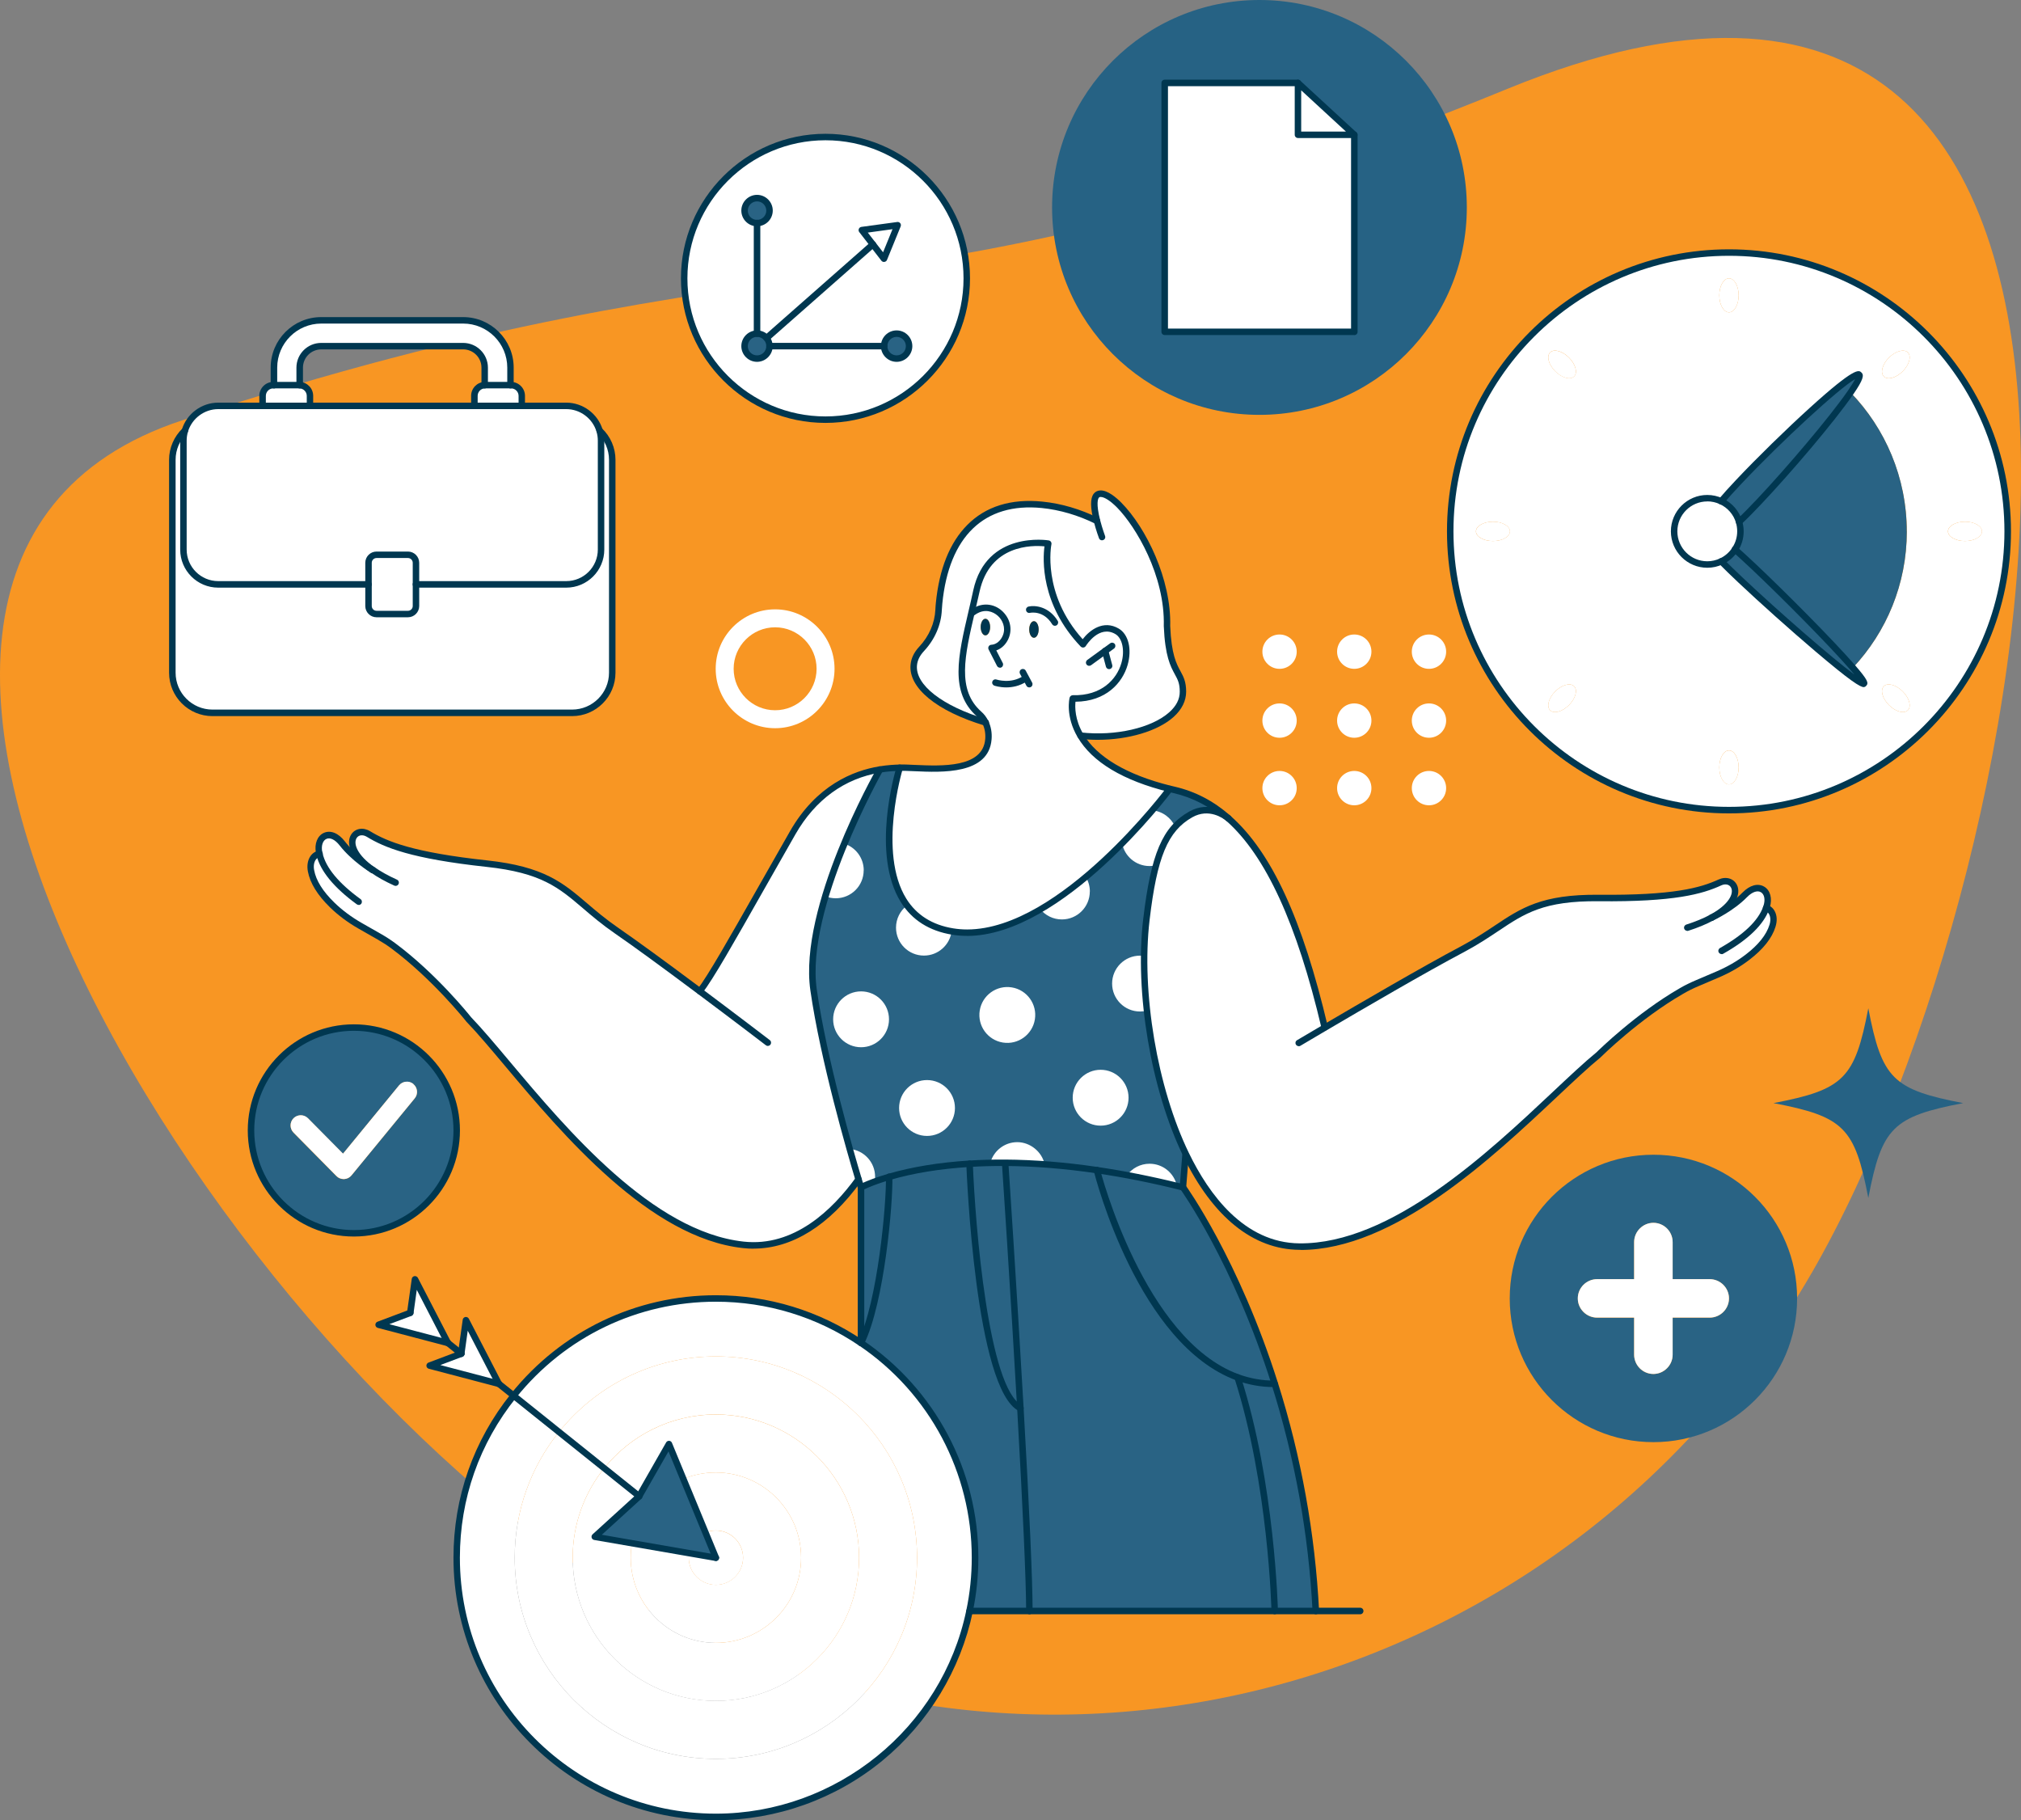 <svg xmlns="http://www.w3.org/2000/svg" id="Layer_2" data-name="Layer 2" viewBox="0 0 334.34 301.07"><rect x="0" y="0" width="334.34" height="301.07" fill="#808080" stroke="none"/><g id="Layer_1-2" data-name="Layer 1"><g><path d="M299.7,210.57c-39.91,69.12-127.12,93.48-194.79,54.4C37.23,225.9-45.64,94.39,30.19,69.51c101.74-33.39,118.19-13.45,219.23-54.83,118.75-48.64,90.19,126.78,50.28,195.9Z" fill="#f89623" stroke-width="0"></path><g><path d="M325.08,86.29c1.55,0,2.81.72,2.81,1.6s-1.26,1.6-2.81,1.6-2.81-.72-2.81-1.6,1.25-1.6,2.81-1.6Z" fill="#fff" stroke-width="0"></path><path d="M286.03,41.78c25.46,0,46.11,20.65,46.11,46.11s-20.65,46.11-46.11,46.11-46.11-20.65-46.11-46.11,20.65-46.11,46.11-46.11ZM327.88,87.89c0-.88-1.26-1.6-2.81-1.6s-2.81.72-2.81,1.6,1.25,1.6,2.81,1.6,2.81-.72,2.81-1.6ZM314.77,61.42c1.1-1.1,1.48-2.49.85-3.12s-2.02-.24-3.12.85c-1.1,1.1-1.48,2.49-.85,3.12.63.63,2.02.25,3.12-.85ZM315.62,117.48c.63-.63.25-2.02-.85-3.12-1.1-1.09-2.49-1.48-3.12-.85-.63.63-.25,2.02.85,3.12,1.09,1.09,2.49,1.48,3.12.85ZM306.53,110.45c5.53-5.9,8.92-13.83,8.92-22.56s-3.55-17.03-9.3-22.97c1.1-1.6,1.68-2.69,1.43-2.93-.95-.89-13.18,10.55-19.96,17.74-1.19,1.26-2.13,2.31-2.87,3.18-.7-.33-1.48-.51-2.3-.51-3.03,0-5.49,2.46-5.49,5.48s2.46,5.49,5.49,5.49c.83,0,1.62-.19,2.32-.52h0c.83.84,1.87,1.86,3.2,3.11,7.19,6.78,19.83,17.74,20.42,17.12.16-.17-.56-1.15-1.85-2.63ZM287.63,48.85c0-1.55-.72-2.81-1.6-2.81s-1.6,1.25-1.6,2.81.72,2.81,1.6,2.81,1.6-1.26,1.6-2.81ZM287.63,126.93c0-1.55-.72-2.81-1.6-2.81s-1.6,1.26-1.6,2.81.72,2.81,1.6,2.81,1.6-1.25,1.6-2.81ZM260.41,62.26c.63-.63.24-2.02-.85-3.12-1.1-1.09-2.49-1.48-3.12-.85-.63.63-.25,2.02.85,3.12,1.1,1.09,2.49,1.48,3.12.85ZM259.56,116.63c1.09-1.1,1.48-2.49.85-3.12-.63-.63-2.02-.24-3.12.85-1.09,1.1-1.48,2.49-.85,3.12s2.02.24,3.12-.85ZM249.79,87.89c0-.88-1.26-1.6-2.81-1.6s-2.81.72-2.81,1.6,1.25,1.6,2.81,1.6,2.81-.72,2.81-1.6Z" fill="#fff" stroke-width="0"></path><path d="M315.62,58.3c.63.63.25,2.02-.85,3.12-1.1,1.09-2.49,1.48-3.12.85-.63-.63-.25-2.02.85-3.12,1.09-1.09,2.49-1.48,3.12-.85Z" fill="#fff" stroke-width="0"></path><path d="M314.77,114.36c1.1,1.1,1.48,2.49.85,3.12-.63.63-2.02.24-3.12-.85-1.1-1.1-1.48-2.49-.85-3.12.63-.63,2.02-.24,3.12.85Z" fill="#fff" stroke-width="0"></path><path d="M315.45,87.89c0,8.73-3.38,16.66-8.92,22.56-3.51-4.04-11.18-11.79-16.44-16.75-1.22-1.14-2.22-2.07-3.06-2.81.56-.86.89-1.89.89-3,0-.54-.08-1.06-.23-1.56.89-.84,1.98-1.93,3.34-3.37,4.98-5.28,12.07-13.62,15.11-18.04,5.75,5.94,9.3,14.04,9.3,22.97Z" fill="#296384" stroke-width="0"></path><path d="M306.53,110.45c1.28,1.48,2,2.46,1.85,2.63-.59.63-13.23-10.34-20.42-17.12-1.33-1.25-2.37-2.27-3.2-3.11h0c.93-.44,1.71-1.12,2.27-1.97.84.74,1.85,1.67,3.06,2.81,5.26,4.97,12.93,12.71,16.44,16.75Z" fill="#296384" stroke-width="0"></path><path d="M306.15,64.92c-3.04,4.42-10.14,12.76-15.11,18.04-1.35,1.44-2.45,2.53-3.34,3.37-.45-1.52-1.54-2.76-2.96-3.42.74-.87,1.68-1.92,2.87-3.18,6.78-7.19,19.02-18.63,19.96-17.74.25.24-.32,1.32-1.43,2.93Z" fill="#296384" stroke-width="0"></path><path d="M283.17,151.76c.36-.17,3.33-1.58,5.47-3.76,2.29-2.33,4.42-.66,3.63,1.89-.03.1-.06.19-.09.28.97.27,1.51,1.46,1.05,2.94-.64,2.08-2.36,3.85-4.14,5.21-1.53,1.18-3.23,2.13-5,2.88l-3.33,1.42c-.88.37-1.73.79-2.55,1.27-7.48,4.31-13.75,10.58-13.75,10.58-9.96,8.17-30.22,31.89-49.49,31.73-8.25-.07-14.5-6.44-18.76-15.23-5.7-11.74-7.87-27.79-6.56-38.84,1.22-10.3,2.99-14.97,7.34-17.42,3.06-1.72,5.67.2,6.16.6.05.05.08.07.08.07,6.43,5.7,11.64,16.46,15.91,34.58,5.96-3.5,16.68-9.74,22.65-12.9,8.58-4.54,9.96-8.66,22.67-8.54,12.7.13,17.11-1.22,20.05-2.57,2.49-1.14,4.64,2.56-1.35,5.81Z" fill="#fff" stroke-width="0"></path><path d="M273.53,191c13.13,0,23.77,10.64,23.77,23.77s-10.64,23.77-23.77,23.77-23.77-10.64-23.77-23.77,10.64-23.77,23.77-23.77ZM286.03,214.77c0-1.75-1.43-3.18-3.19-3.18h-6.13v-6.13c0-1.75-1.43-3.19-3.18-3.19-.88,0-1.67.36-2.25.94-.58.58-.94,1.38-.94,2.25v6.13h-6.13c-1.75,0-3.19,1.43-3.19,3.18s1.43,3.18,3.19,3.18h6.13v6.13c0,1.75,1.43,3.19,3.18,3.19.88,0,1.67-.36,2.25-.94.58-.58.94-1.38.94-2.25v-6.13h6.13c1.75,0,3.19-1.43,3.19-3.18Z" fill="#296384" stroke-width="0"></path><path d="M287.7,86.33c.15.49.23,1.02.23,1.56,0,1.11-.33,2.14-.89,3-.55.85-1.34,1.54-2.27,1.97-.71.33-1.49.52-2.32.52-3.03,0-5.49-2.46-5.49-5.49s2.46-5.48,5.49-5.48c.82,0,1.6.18,2.3.51,1.42.65,2.51,1.9,2.96,3.42Z" fill="#fff" stroke-width="0"></path><path d="M286.03,46.04c.88,0,1.6,1.25,1.6,2.81s-.72,2.81-1.6,2.81-1.6-1.26-1.6-2.81.72-2.81,1.6-2.81Z" fill="#fff" stroke-width="0"></path><path d="M286.03,124.13c.88,0,1.6,1.26,1.6,2.81s-.72,2.81-1.6,2.81-1.6-1.25-1.6-2.81.72-2.81,1.6-2.81Z" fill="#fff" stroke-width="0"></path><path d="M282.84,211.58c1.75,0,3.19,1.43,3.19,3.18s-1.43,3.18-3.19,3.18h-6.13v6.13c0,.88-.36,1.68-.94,2.25-.58.58-1.37.94-2.25.94-1.75,0-3.18-1.43-3.18-3.19v-6.13h-6.13c-1.75,0-3.19-1.43-3.19-3.18s1.43-3.18,3.19-3.18h6.13v-6.13c0-.88.36-1.68.94-2.25.58-.58,1.37-.94,2.25-.94,1.75,0,3.18,1.43,3.18,3.19v6.13h6.13Z" fill="#fff" stroke-width="0"></path><path d="M259.56,59.15c1.09,1.1,1.48,2.49.85,3.12s-2.02.25-3.12-.85c-1.09-1.1-1.48-2.49-.85-3.12.63-.63,2.02-.24,3.12.85Z" fill="#fff" stroke-width="0"></path><path d="M260.41,113.51c.63.63.24,2.02-.85,3.12-1.1,1.09-2.49,1.48-3.12.85s-.25-2.02.85-3.12c1.1-1.09,2.49-1.48,3.12-.85Z" fill="#fff" stroke-width="0"></path><path d="M246.99,86.29c1.55,0,2.81.72,2.81,1.6s-1.26,1.6-2.81,1.6-2.81-.72-2.81-1.6,1.25-1.6,2.81-1.6Z" fill="#fff" stroke-width="0"></path><path d="M208.35,0c18.95,0,34.31,15.36,34.31,34.31s-15.36,34.31-34.31,34.31-34.3-15.36-34.3-34.31S189.41,0,208.35,0ZM224.04,54.89V22.3l-9.31-8.57h0s-22.05,0-22.05,0v41.17h31.36Z" fill="#266284" stroke-width="0"></path><polygon points="224.04 22.3 224.04 54.89 192.68 54.89 192.68 13.72 214.72 13.72 214.73 13.72 214.73 22.3 224.04 22.3" fill="#fff" stroke-width="0"></polygon><polygon points="224.04 22.3 214.73 22.3 214.73 13.72 224.04 22.3" fill="#fff" stroke-width="0"></polygon><path d="M217.67,266.47h-6.79s-.44-20.94-6.14-38.64c1.92.7,3.96,1.09,6.14,1.07h0c3.3,10.45,6.04,23.12,6.78,37.58Z" fill="#296384" stroke-width="0"></path><path d="M204.74,227.83c-16.16-5.91-23.28-34.29-23.28-34.29,4.36.64,9.11,1.57,14.24,2.85,0,0,8.68,11.95,15.18,32.5h0c-2.18.02-4.22-.37-6.14-1.07Z" fill="#296384" stroke-width="0"></path><path d="M210.88,266.47h-40.58c-.03-6.22-.71-19.76-1.49-33.57-1.14-19.92-2.51-40.41-2.51-40.41v-.16c4.41.03,9.46.38,15.16,1.21,0,0,7.12,28.38,23.28,34.29,5.7,17.71,6.14,38.64,6.14,38.64Z" fill="#296384" stroke-width="0"></path><path d="M203.15,135.31c-.49-.4-3.11-2.33-6.16-.6-.99.56-1.84,1.23-2.59,2.05-1.37,1.52-2.37,3.55-3.16,6.36-.66,2.39-1.17,5.34-1.6,9.01-.22,1.87-.34,3.88-.36,5.99-.03,2.87.12,5.93.46,9.05.88,8.14,3.03,16.75,6.46,23.81l-.08.04-.43,5.39c-.34-.09-.67-.17-1-.25-2.87-.7-5.62-1.29-8.24-1.78-1.72-.32-3.38-.59-4.99-.83-3.06-.45-5.94-.76-8.63-.95-2.31-.17-4.49-.25-6.53-.26-.84,0-1.67,0-2.47.02-1.2.02-2.34.07-3.44.14-5.92.36-10.33,1.3-13.3,2.17-.94.27-1.74.54-2.39.78-1.52.55-2.26.96-2.26.96,0,0-.14-.46-.39-1.3-.33-1.1-.85-2.86-1.47-5.05-1.89-6.73-4.74-17.59-5.98-26.33-.65-4.55.34-10.09,1.95-15.46.91-3.02,2.01-5.98,3.13-8.69,2.89-7,5.9-12.28,5.9-12.28h0c1.42-.24,2.57-.28,3.26-.3v.02c-.17.55-4.5,15.13,1.22,22.75,1.59,2.12,3.95,3.69,7.39,4.28.06.01.13.03.2.04,4.74.76,9.76-.91,14.48-3.67,2.62-1.53,5.15-3.39,7.51-5.35,2.19-1.83,4.21-3.74,6.01-5.56,1.99-2.03,3.7-3.93,5.01-5.47,1.76-2.07,2.8-3.46,2.87-3.55.24.06.48.12.73.18,3.21.75,6.18,2.24,8.92,4.65Z" fill="#296384" stroke-width="0"></path><path d="M181.49,86.17c-.52-2.03-.85-4.49.59-4.51,3.18-.04,11.27,11.27,10.99,21.88.35,8.26,2.62,7.14,2.64,10.86.03,5-8.68,8.21-16.95,7.28-1.97-3.34-1.27-6.14-1.27-6.14,8.94.24,10.54-9.19,7.35-11.09-3.19-1.89-5.64,2.14-5.64,2.14-7.59-7.97-5.76-16.66-5.76-16.66,0,0-9.8-1.71-11.88,7.84-1.94,8.89-4.51,15.97.46,20.37.44.39.79.86,1.04,1.37-7.37-2.21-12.25-5.87-11.89-9.52.09-.96.54-1.85,1.29-2.64,1.67-1.78,2.71-4.03,2.82-6.46.01-.36.05-.72.08-1.09,1.06-10.73,6.63-17.32,17.05-16.29,3.06.3,6.19,1.23,9.07,2.66h.02Z" fill="#fff" stroke-width="0"></path><path d="M163.05,119.51c-.25-.51-.59-.98-1.04-1.37-4.97-4.4-2.39-11.48-.46-20.37,2.08-9.55,11.88-7.84,11.88-7.84,0,0-1.84,8.7,5.76,16.66,0,0,2.45-4.04,5.64-2.14,3.18,1.9,1.59,11.33-7.35,11.09,0,0-.7,2.8,1.27,6.14,1.8,3.07,5.85,6.59,14.75,8.8-.29.39-19.66,26.2-35.87,23.6-16.09-2.57-9.02-26.36-8.8-27.07v-.02h0c3.65-.13,14.19,1.73,14.7-4.72.08-.96-.08-1.93-.49-2.77ZM171.82,104.12c0-.75-.35-1.37-.78-1.37s-.78.61-.78,1.37.35,1.37.78,1.37.78-.61.78-1.37ZM163.8,103.72c0-.75-.35-1.37-.78-1.37s-.78.61-.78,1.37.35,1.37.78,1.37.78-.61.78-1.37Z" fill="#fff" stroke-width="0"></path><path d="M171.05,102.75c.43,0,.78.61.78,1.37s-.35,1.37-.78,1.37-.78-.61-.78-1.37.35-1.37.78-1.37Z" fill="#003750" stroke-width="0"></path><path d="M170.3,266.47h-9.91c.6-2.84.91-5.8.91-8.82,0-14.78-7.48-27.82-18.86-35.53,3.3-6.66,4.77-22.98,4.65-27.47,2.97-.86,7.38-1.8,13.3-2.17h0s1.4,36.99,8.41,40.42c.79,13.81,1.47,27.35,1.49,33.57Z" fill="#296384" stroke-width="0"></path><path d="M166.3,192.49s1.37,20.5,2.51,40.41c-7.01-3.43-8.41-40.41-8.41-40.41h0c1.83-.12,3.79-.18,5.9-.16v.16Z" fill="#296384" stroke-width="0"></path><path d="M163.02,102.35c.43,0,.78.61.78,1.37s-.35,1.37-.78,1.37-.78-.61-.78-1.37.35-1.37.78-1.37Z" fill="#003750" stroke-width="0"></path><path d="M92.47,236.85c-4.58,5.7-7.32,12.94-7.32,20.8,0,18.35,14.93,33.28,33.28,33.28s33.28-14.93,33.28-33.28-14.93-33.29-33.28-33.29c-10.49,0-19.86,4.88-25.96,12.49ZM84.96,230.84c7.85-9.8,19.92-16.08,33.47-16.08,8.9,0,17.16,2.71,24.01,7.35h0s0,0,0,0c11.38,7.71,18.86,20.75,18.86,35.53,0,3.02-.31,5.98-.91,8.82-4.06,19.45-21.31,34.06-41.97,34.06-23.68,0-42.88-19.2-42.88-42.88,0-10.14,3.52-19.46,9.41-26.81Z" fill="#fff" stroke-width="0"></path><path d="M125.24,55.18h0c-1.14,0-2.06.93-2.06,2.07s.93,2.06,2.06,2.06,2.06-.93,2.06-2.06c0-.51-.19-.97-.49-1.33-.38-.45-.94-.73-1.57-.73ZM125.24,36.9c1.14,0,2.06-.93,2.06-2.06s-.92-2.06-2.06-2.06-2.06.92-2.06,2.06.93,2.06,2.06,2.06h0ZM146.27,57.25c0,1.14.93,2.06,2.06,2.06s2.07-.93,2.07-2.06-.93-2.07-2.07-2.07-2.06.93-2.06,2.07ZM144.4,40.43l1.83,2.37,1.13-2.77,1.13-2.77-2.96.4-2.96.4,1.83,2.36ZM136.56,22.67c12.91,0,23.37,10.46,23.37,23.38s-10.46,23.37-23.37,23.37-23.38-10.46-23.38-23.37,10.46-23.38,23.38-23.38Z" fill="#fff" stroke-width="0"></path><path d="M148.33,55.18c1.14,0,2.07.93,2.07,2.07s-.93,2.06-2.07,2.06-2.06-.93-2.06-2.06.93-2.07,2.06-2.07Z" fill="#296384" stroke-width="0"></path><polygon points="148.5 37.26 147.36 40.02 146.23 42.79 144.4 40.43 142.57 38.06 145.53 37.66 148.5 37.26" fill="#fff" stroke-width="0"></polygon><path d="M147.1,194.65c.11,4.49-1.35,20.81-4.65,27.47h0v-25.73s1.53-.83,4.66-1.74Z" fill="#296384" stroke-width="0"></path><path d="M52.85,141.23c-.02-.1-.04-.19-.06-.29-.48-2.62,1.83-4.03,3.83-1.45,1.94,2.5,4.84,4.29,5.02,4.4-5.59-3.93-3.03-7.37-.68-5.94,2.76,1.68,6.98,3.54,19.61,4.9,12.63,1.37,13.52,5.63,21.51,11.13,3.56,2.46,8.89,6.39,13.72,9.99,2.42-3.14,7.94-13.26,15.37-26.23,4.38-7.64,10.45-9.81,14.4-10.46h0s-12.93,22.71-10.97,36.43c1.65,11.58,6.1,26.88,7.45,31.37-5.11,7.05-11.6,11.64-19.08,10.82-19.16-2.09-36.5-28.03-45.44-37.31,0,0-5.49-6.96-12.42-12.12-.76-.56-1.55-1.08-2.38-1.55l-3.14-1.79c-1.68-.96-3.25-2.11-4.64-3.45-1.61-1.57-3.11-3.53-3.5-5.66-.28-1.52.4-2.64,1.39-2.8Z" fill="#fff" stroke-width="0"></path><path d="M99.95,242.85c-3.26,4.06-5.21,9.21-5.21,14.8,0,13.06,10.62,23.68,23.69,23.68s23.69-10.62,23.69-23.68-10.63-23.69-23.69-23.69c-7.47,0-14.13,3.47-18.48,8.88ZM92.47,236.85c6.1-7.61,15.47-12.49,25.96-12.49,18.35,0,33.28,14.93,33.28,33.29s-14.93,33.28-33.28,33.28-33.28-14.93-33.28-33.28c0-7.86,2.74-15.1,7.32-20.8Z" fill="#fff" stroke-width="0"></path><path d="M105.74,247.48l-7.35,6.69,6.16,1.07c-.14.78-.21,1.59-.21,2.41,0,7.77,6.32,14.09,14.09,14.09s14.1-6.32,14.1-14.09-6.33-14.09-14.1-14.09c-1.9,0-3.72.38-5.37,1.06h0l-2.38-5.78-4.93,8.63ZM99.95,242.85c4.35-5.41,11.01-8.88,18.48-8.88,13.06,0,23.69,10.62,23.69,23.69s-10.63,23.68-23.69,23.68-23.69-10.62-23.69-23.68c0-5.59,1.95-10.75,5.21-14.8Z" fill="#fff" stroke-width="0"></path><path d="M118.43,243.56c7.77,0,14.1,6.32,14.1,14.09s-6.33,14.09-14.1,14.09-14.09-6.32-14.09-14.09c0-.82.07-1.62.21-2.41l9.45,1.64c-.04.25-.06.5-.06.77,0,2.48,2.02,4.49,4.49,4.49s4.5-2.02,4.5-4.49-2.01-4.5-4.5-4.5c-.6,0-1.18.12-1.71.34l-3.66-8.87h0c1.65-.69,3.47-1.06,5.37-1.06Z" fill="#fff" stroke-width="0"></path><path d="M125.24,36.9h0c-1.14,0-2.06-.93-2.06-2.06s.93-2.06,2.06-2.06,2.06.92,2.06,2.06-.92,2.06-2.06,2.06Z" fill="#296384" stroke-width="0"></path><path d="M126.81,55.92c.3.36.49.83.49,1.33,0,1.14-.92,2.06-2.06,2.06s-2.06-.93-2.06-2.06.93-2.07,2.06-2.07h0c.63,0,1.19.29,1.57.73Z" fill="#296384" stroke-width="0"></path><path d="M118.43,253.16c2.48,0,4.5,2.02,4.5,4.5s-2.01,4.49-4.5,4.49-4.49-2.02-4.49-4.49c0-.26.02-.52.06-.77l4.43.77-1.72-4.16c.53-.22,1.11-.34,1.71-.34Z" fill="#fff" stroke-width="0"></path><polygon points="116.71 253.5 118.43 257.65 114 256.88 104.55 255.25 98.39 254.18 105.74 247.48 110.67 238.85 113.05 244.62 116.71 253.5" fill="#296384" stroke-width="0"></polygon><path d="M101.28,76.06v35.22c0,3.65-2.99,6.64-6.64,6.64h-59.49c-3.65,0-6.64-2.99-6.64-6.64v-35.22c0-1.89.8-3.61,2.08-4.82h0c-.16.53-.25,1.08-.25,1.65v18.01c0,3.17,2.59,5.76,5.76,5.76h24.87v3.57c0,.73.6,1.32,1.32,1.32h5.2c.73,0,1.32-.59,1.32-1.32v-3.57h24.87c3.17,0,5.76-2.59,5.76-5.76v-18.01c0-.58-.09-1.13-.25-1.65h0c1.28,1.21,2.08,2.93,2.08,4.82Z" fill="#fff" stroke-width="0"></path><path d="M99.44,72.9v18.01c0,3.17-2.59,5.76-5.76,5.76h-24.87v-3.58c0-.73-.59-1.32-1.32-1.32h-5.2c-.73,0-1.32.59-1.32,1.32v3.58h-24.87c-3.17,0-5.76-2.59-5.76-5.76v-18.01c0-.58.09-1.13.25-1.65.71-2.37,2.92-4.1,5.51-4.1h57.58c2.59,0,4.8,1.74,5.51,4.1.16.53.25,1.08.25,1.65Z" fill="#fff" stroke-width="0"></path><path d="M86.33,65.49v1.65h-7.84v-1.65c0-.95.76-1.74,1.7-1.77.02,0,.05,0,.07,0h4.29c.98,0,1.78.8,1.78,1.78Z" fill="#fff" stroke-width="0"></path><path d="M84.46,60.81v2.9h-4.2s-.05,0-.07,0v-2.9c0-1.96-1.6-3.56-3.56-3.56h-23.48c-1.97,0-3.56,1.59-3.56,3.56v2.9s-.05,0-.07,0h-4.19v-2.9c0-4.31,3.51-7.83,7.83-7.83h23.48c4.32,0,7.83,3.51,7.83,7.83Z" fill="#fff" stroke-width="0"></path><polygon points="77.09 218.38 82.53 228.9 71.08 225.88 76.32 223.91 77.09 218.38" fill="#fff" stroke-width="0"></polygon><polygon points="74.09 222.13 74.09 222.13 62.64 219.12 67.87 217.15 68.65 211.61 74.09 222.13" fill="#fff" stroke-width="0"></polygon><path d="M58.54,169.96c9.4,0,17.01,7.62,17.01,17.01s-7.62,17.02-17.01,17.02-17.01-7.62-17.01-17.02,7.62-17.01,17.01-17.01ZM68.61,181.67c.59-.71.48-1.77-.23-2.36-.72-.59-1.78-.48-2.37.23l-9.27,11.3-5.8-5.86c-.65-.66-1.72-.66-2.38-.01-.66.65-.66,1.72-.01,2.38l7.1,7.19c.31.32.75.5,1.19.5.03,0,.05,0,.08,0,.48-.02.92-.24,1.22-.61l10.46-12.74Z" fill="#296384" stroke-width="0"></path><path d="M68.81,96.67v3.57c0,.73-.59,1.32-1.32,1.32h-5.2c-.73,0-1.32-.59-1.32-1.32v-7.15c0-.73.6-1.32,1.32-1.32h5.2c.73,0,1.32.59,1.32,1.32v3.58Z" fill="#fff" stroke-width="0"></path><path d="M68.38,179.31c.71.59.82,1.65.23,2.36l-10.46,12.74c-.3.37-.74.59-1.22.61-.03,0-.05,0-.08,0-.45,0-.88-.18-1.19-.5l-7.1-7.19c-.65-.66-.65-1.72.01-2.38.66-.65,1.72-.65,2.38.01l5.8,5.86,9.27-11.3c.59-.71,1.65-.82,2.37-.23Z" fill="#fff" stroke-width="0"></path><path d="M51.29,65.49v1.65h-7.84v-1.65c0-.98.8-1.78,1.78-1.78h4.29s.05,0,.07,0c.94.04,1.7.82,1.7,1.77Z" fill="#fff" stroke-width="0"></path></g><path d="M142.88,143.96c0,2.56-2.07,4.62-4.62,4.62-.6,0-1.18-.11-1.7-.33.91-3.02,2.01-5.98,3.13-8.69,1.86.6,3.2,2.34,3.2,4.4Z" fill="#fff" stroke-width="0"></path><path d="M157.43,154.05c-.3,2.26-2.23,4.01-4.58,4.01-2.56,0-4.62-2.07-4.62-4.62,0-1.49.71-2.83,1.82-3.67,1.59,2.12,3.95,3.69,7.39,4.28Z" fill="#fff" stroke-width="0"></path><circle cx="142.45" cy="168.6" r="4.62" fill="#fff" stroke-width="0"></circle><circle cx="166.64" cy="167.88" r="4.62" transform="translate(-25.77 305.47) rotate(-80.78)" fill="#fff" stroke-width="0"></circle><path d="M180.29,147.46c0,2.55-2.07,4.62-4.62,4.62-1.43,0-2.71-.65-3.55-1.67,2.62-1.53,5.15-3.39,7.51-5.35.42.7.67,1.52.67,2.4Z" fill="#fff" stroke-width="0"></path><path d="M189.76,167.16c-.37.1-.76.15-1.16.15-2.56,0-4.62-2.07-4.62-4.62s2.07-4.62,4.62-4.62c.24,0,.47.02.7.05-.03,2.87.12,5.93.46,9.05Z" fill="#fff" stroke-width="0"></path><path d="M194.41,136.76c-1.37,1.52-2.37,3.55-3.16,6.36-.35.09-.7.13-1.08.13-2.26,0-4.13-1.62-4.54-3.75,1.99-2.03,3.7-3.93,5.01-5.47,1.69.17,3.11,1.24,3.77,2.73Z" fill="#fff" stroke-width="0"></path><circle cx="182.08" cy="181.57" r="4.62" fill="#fff" stroke-width="0"></circle><circle cx="153.36" cy="183.27" r="4.62" fill="#fff" stroke-width="0"></circle><path d="M172.83,192.59c-2.31-.17-4.49-.25-6.53-.26-.84,0-1.67,0-2.47.02.53-1.98,2.33-3.43,4.46-3.43s4.09,1.58,4.53,3.67Z" fill="#fff" stroke-width="0"></path><path d="M144.77,194.65c0,.27-.02.53-.07.78-1.52.55-2.26.96-2.26.96,0,0-.14-.46-.39-1.3-.33-1.1-.85-2.86-1.47-5.05,2.35.22,4.19,2.2,4.19,4.6Z" fill="#fff" stroke-width="0"></path><path d="M194.7,196.15c-2.87-.7-5.62-1.29-8.24-1.78.84-1.14,2.19-1.88,3.72-1.88,2.22,0,4.08,1.57,4.52,3.66Z" fill="#fff" stroke-width="0"></path><g><path d="M208.84,107.79c0-1.57,1.27-2.84,2.84-2.84s2.84,1.27,2.84,2.84-1.27,2.84-2.84,2.84-2.84-1.27-2.84-2.84Z" fill="#fff" stroke-width="0"></path><path d="M233.56,107.79c0-1.57,1.27-2.84,2.84-2.84s2.84,1.27,2.84,2.84-1.27,2.84-2.84,2.84-2.84-1.27-2.84-2.84Z" fill="#fff" stroke-width="0"></path><path d="M221.2,107.79c0-1.57,1.27-2.84,2.84-2.84s2.84,1.27,2.84,2.84-1.27,2.84-2.84,2.84-2.84-1.27-2.84-2.84Z" fill="#fff" stroke-width="0"></path><path d="M208.84,130.36c0-1.57,1.27-2.84,2.84-2.84s2.84,1.27,2.84,2.84-1.27,2.84-2.84,2.84-2.84-1.27-2.84-2.84Z" fill="#fff" stroke-width="0"></path><path d="M233.56,130.36c0-1.57,1.27-2.84,2.84-2.84s2.84,1.27,2.84,2.84-1.27,2.84-2.84,2.84-2.84-1.27-2.84-2.84Z" fill="#fff" stroke-width="0"></path><path d="M221.2,130.36c0-1.57,1.27-2.84,2.84-2.84s2.84,1.27,2.84,2.84-1.27,2.84-2.84,2.84-2.84-1.27-2.84-2.84Z" fill="#fff" stroke-width="0"></path><path d="M208.84,119.19c0-1.57,1.27-2.84,2.84-2.84s2.84,1.27,2.84,2.84-1.27,2.84-2.84,2.84-2.84-1.27-2.84-2.84Z" fill="#fff" stroke-width="0"></path><path d="M233.56,119.19c0-1.57,1.27-2.84,2.84-2.84s2.84,1.27,2.84,2.84-1.27,2.84-2.84,2.84-2.84-1.27-2.84-2.84Z" fill="#fff" stroke-width="0"></path><path d="M221.2,119.19c0-1.57,1.27-2.84,2.84-2.84s2.84,1.27,2.84,2.84-1.27,2.84-2.84,2.84-2.84-1.27-2.84-2.84Z" fill="#fff" stroke-width="0"></path></g><path d="M293.39,182.46c11.64-2.23,13.46-4.05,15.69-15.69,2.23,11.64,4.05,13.46,15.69,15.69-11.64,2.23-13.46,4.05-15.69,15.69-2.23-11.64-4.05-13.46-15.69-15.69Z" fill="#266284" stroke-width="0"></path><path d="M128.23,120.45c-5.42,0-9.83-4.41-9.83-9.83s4.41-9.83,9.83-9.83,9.83,4.41,9.83,9.83-4.41,9.83-9.83,9.83ZM128.23,103.76c-3.78,0-6.86,3.08-6.86,6.86s3.08,6.86,6.86,6.86,6.86-3.08,6.86-6.86-3.08-6.86-6.86-6.86Z" fill="#fff" stroke-width="0"></path><g><path d="M219.15,170.5c-.24,0-.46-.17-.52-.41-4.08-17.31-9.23-28.53-15.75-34.31-.22-.2-.24-.54-.05-.76.2-.22.54-.24.76-.05,6.78,6.01,11.89,17.09,16.08,34.86.07.29-.11.58-.4.64-.04,0-.08.01-.12.01Z" fill="#003750" stroke-width="0"></path><path d="M115.8,164.51c-.11,0-.23-.04-.33-.11-.23-.18-.28-.52-.1-.75,1.77-2.3,5.21-8.36,9.97-16.75,1.65-2.9,3.44-6.07,5.36-9.42,4.34-7.57,10.43-10.01,14.78-10.72,1.41-.23,2.57-.28,3.26-.3h.06c.67-.03,1.53.01,2.52.06,4.5.2,11.29.51,11.67-4.29.07-.9-.08-1.76-.44-2.49-.23-.47-.54-.88-.91-1.21-4.55-4.03-3.16-9.95-1.41-17.45.26-1.11.53-2.26.78-3.44,2.17-9.94,12.4-8.27,12.5-8.25.14.02.27.11.35.23.08.12.11.27.08.41-.02.08-1.61,8.18,5.17,15.7,1.15-1.5,3.43-3.26,5.98-1.75,1.61.96,2.2,3.43,1.45,6.02-.85,2.94-3.56,6.03-8.62,6.07-.09.86-.12,2.96,1.28,5.33,2.23,3.8,7.22,6.76,14.42,8.55.24.06.47.12.72.17,3.42.8,6.41,2.36,9.16,4.77.22.2.24.53.05.76-.2.22-.53.24-.76.05-2.61-2.29-5.45-3.78-8.69-4.53-.25-.06-.49-.12-.74-.18-7.59-1.89-12.66-4.93-15.08-9.05-2.06-3.49-1.36-6.42-1.33-6.54.06-.24.29-.41.53-.41,4.75.13,7.27-2.65,8.03-5.3.6-2.05.18-4.11-.97-4.8-2.69-1.6-4.82,1.82-4.91,1.96-.09.14-.24.24-.4.25-.17.02-.33-.04-.45-.16-6.67-7-6.27-14.47-5.99-16.57-2.01-.2-9.04-.3-10.74,7.49-.26,1.18-.53,2.34-.79,3.45-1.67,7.15-2.99,12.8,1.08,16.4.48.42.87.94,1.16,1.54.44.9.63,1.95.54,3.04-.47,5.83-8.18,5.48-12.79,5.27-.97-.04-1.81-.08-2.43-.06h-.07c-.67.03-1.78.07-3.13.29-5.91.97-10.75,4.49-14.02,10.19-1.92,3.35-3.72,6.52-5.36,9.42-4.78,8.43-8.23,14.51-10.05,16.87-.11.14-.26.21-.42.21Z" fill="#003750" stroke-width="0"></path><path d="M180.18,110.13c-.17,0-.33-.08-.43-.22-.17-.24-.12-.57.12-.75l3.8-2.76c.24-.17.57-.12.75.12.17.24.12.57-.12.75l-3.8,2.76c-.1.07-.21.1-.31.1Z" fill="#003750" stroke-width="0"></path><path d="M183.48,110.68c-.24,0-.45-.16-.52-.4l-.66-2.47c-.08-.29.09-.58.38-.66.29-.08.58.09.66.38l.66,2.47c.08.29-.09.58-.38.66-.05.01-.09.02-.14.02Z" fill="#003750" stroke-width="0"></path><path d="M174.52,103.51c-.18,0-.36-.09-.46-.26-1.44-2.35-3.58-1.9-3.67-1.88-.29.07-.58-.11-.64-.4-.07-.29.11-.57.4-.64,1.02-.24,3.34-.06,4.83,2.36.15.25.07.58-.18.74-.09.05-.18.08-.28.08Z" fill="#003750" stroke-width="0"></path><path d="M165.42,110.44c-.19,0-.38-.11-.48-.29l-1.39-2.72c-.08-.16-.08-.35.01-.51.09-.16.25-.26.44-.27.65-.04,1.26-.43,1.67-1.09.81-1.3.37-2.61-.31-3.41-.66-.77-1.94-1.46-3.37-.85-.28.12-.52.26-.73.42-.24.18-.57.13-.75-.1-.18-.24-.13-.57.1-.75.28-.21.6-.4.96-.55,1.62-.69,3.43-.24,4.6,1.14,1.17,1.37,1.32,3.2.4,4.68-.44.71-1.06,1.21-1.75,1.44l1.07,2.09c.13.26.03.59-.23.72-.08.04-.16.06-.24.06Z" fill="#003750" stroke-width="0"></path><path d="M166.47,113.7c-1.11,0-1.91-.27-1.97-.29-.28-.1-.43-.4-.33-.68.1-.28.4-.43.68-.33.04.01,2.37.78,4.43-.59.25-.16.58-.1.74.15.16.25.1.58-.15.74-1.19.79-2.42,1-3.41,1Z" fill="#003750" stroke-width="0"></path><path d="M170.27,113.7c-.19,0-.38-.1-.47-.28l-1.06-1.98c-.14-.26-.04-.59.22-.73.26-.14.59-.04.73.22l1.06,1.98c.14.26.04.59-.22.73-.08.04-.17.06-.25.06Z" fill="#003750" stroke-width="0"></path><path d="M163.07,120.05c-.07,0-.13-.01-.19-.04-7.93-2.39-12.63-6.25-12.24-10.08.1-1.06.58-2.05,1.43-2.96,1.63-1.74,2.57-3.91,2.67-6.12.01-.37.05-.74.08-1.1.56-5.65,2.3-9.98,5.17-12.89,3.06-3.1,7.26-4.41,12.46-3.89,3.11.31,6.31,1.25,9.26,2.71.27.13.37.45.24.72-.13.27-.45.37-.72.24-2.84-1.41-5.91-2.31-8.88-2.61-9.51-.94-15.36,4.67-16.46,15.81-.03.37-.06.71-.08,1.05-.11,2.47-1.16,4.88-2.96,6.81-.68.73-1.07,1.51-1.15,2.33-.32,3.24,4.19,6.76,11.51,8.95.02,0,.04.01.05.02.02,0,.03.01.05.02.27.13.38.45.25.72-.09.19-.28.3-.48.3Z" fill="#003750" stroke-width="0"></path><path d="M181.6,122.37c-.97,0-1.94-.05-2.9-.16-.29-.03-.51-.3-.47-.59.03-.29.3-.51.59-.47,5.7.64,11.71-.73,14.63-3.35,1.15-1.03,1.73-2.17,1.72-3.39,0-1.4-.34-2.01-.81-2.87-.72-1.33-1.62-2.98-1.83-7.98.22-8.36-4.63-16.46-7.74-19.62-1.08-1.09-2.08-1.74-2.7-1.74,0,0,0,0-.01,0-.17,0-.25.06-.3.13-.13.17-.49.93.22,3.71.36,1.39.81,2.59.81,2.6.11.28-.03.59-.31.69-.28.11-.59-.03-.69-.31-.02-.05-.48-1.27-.85-2.72-.6-2.35-.61-3.87-.03-4.63.27-.35.66-.54,1.13-.55,1.17-.02,2.55,1.11,3.48,2.06,4.06,4.12,8.25,12.65,8.05,20.37.2,4.71,1.03,6.24,1.7,7.47.5.92.93,1.71.94,3.38,0,1.51-.71,2.96-2.08,4.19-2.62,2.35-7.52,3.78-12.56,3.78Z" fill="#003750" stroke-width="0"></path><path d="M195.7,196.93s-.09,0-.13-.02c-4.89-1.23-9.66-2.18-14.18-2.84-5.24-.77-10.32-1.18-15.09-1.21-2.02-.01-3.99.04-5.87.16-4.9.3-9.33,1.02-13.19,2.15-3.02.88-4.54,1.69-4.55,1.7-.14.08-.31.09-.46.02-.15-.06-.26-.18-.31-.34,0,0-.14-.46-.39-1.3-1.33-4.44-5.81-19.85-7.47-31.45-1.96-13.74,10.5-35.84,11.04-36.77.15-.26.47-.35.73-.2.26.15.35.47.2.73-.13.23-12.82,22.71-10.91,36.09,1.65,11.53,6.1,26.87,7.43,31.3.08.27.15.51.21.7.72-.33,2.1-.89,4.18-1.5,3.93-1.14,8.44-1.88,13.42-2.19,1.9-.12,3.89-.17,5.94-.16,4.82.03,9.95.44,15.23,1.22,4.37.64,8.96,1.55,13.68,2.71l.38-4.76c.02-.3.28-.51.58-.49.3.02.52.28.49.58l-.43,5.39c-.01.16-.09.3-.22.39-.09.07-.2.1-.31.1Z" fill="#003750" stroke-width="0"></path><path d="M215.17,206.73c-.07,0-.13,0-.2,0-7.68-.06-14.34-5.43-19.24-15.53-5.32-10.96-8.04-27.05-6.61-39.14,1.28-10.84,3.2-15.34,7.61-17.82,3.36-1.89,6.22.21,6.76.66l.1.08c.22.19.25.53.05.76-.19.22-.53.25-.76.05l-.08-.07c-.43-.35-2.8-2.09-5.55-.54-4.06,2.29-5.84,6.58-7.07,17.01-1.4,11.9,1.27,27.75,6.51,38.54,3.28,6.77,9.12,14.85,18.28,14.93,15.13.14,31.2-14.98,41.84-24.98,2.82-2.65,5.25-4.94,7.29-6.61.4-.39,6.59-6.47,13.84-10.64.81-.47,1.69-.9,2.61-1.29l3.33-1.42c1.83-.78,3.47-1.72,4.89-2.81,2.12-1.62,3.45-3.28,3.96-4.94.21-.67.18-1.31-.06-1.75-.14-.26-.36-.44-.62-.52-.23-.06-.41-.27-.41-.52,0-.3.24-.54.53-.54h0s.1,0,.14.02c.54.15,1,.52,1.28,1.04.39.71.44,1.62.14,2.58-.57,1.88-2.03,3.72-4.33,5.48-1.48,1.14-3.21,2.14-5.12,2.95l-3.33,1.42c-.88.37-1.72.79-2.49,1.24-7.33,4.22-13.58,10.43-13.64,10.49-.01.01-.03.02-.04.04-2.02,1.65-4.45,3.94-7.26,6.58-10.71,10.07-26.88,25.27-42.38,25.27Z" fill="#003750" stroke-width="0"></path><path d="M159.96,154.8c-.81,0-1.61-.06-2.41-.19-3.8-.61-6.67-2.42-8.52-5.39-4.95-7.94-.99-21.44-.72-22.34.05-.24.27-.42.52-.42.3,0,.54.24.54.54,0,.06-.01.13-.03.18-.04.13-4.16,13.84.6,21.48,1.68,2.69,4.29,4.34,7.78,4.9.75.12,1.51.18,2.28.18,15.42,0,32.89-23.32,33.07-23.57.01-.02.03-.04.05-.05.21-.21.55-.22.76-.01.2.2.22.51.04.72-.6.8-18.16,23.98-33.96,23.98Z" fill="#003750" stroke-width="0"></path><path d="M279.13,153.97c-.23,0-.44-.15-.51-.37-.09-.28.07-.58.35-.67,1.5-.48,2.82-1.02,3.91-1.61.26-.14.59-.04.73.22.14.26.04.59-.22.73-1.16.62-2.53,1.19-4.1,1.69-.05.02-.11.03-.16.03Z" fill="#003750" stroke-width="0"></path><path d="M214.85,173.04c-.18,0-.36-.09-.46-.26-.15-.25-.07-.58.19-.73,0,0,1.7-1.01,4.31-2.54,5.87-3.45,16.63-9.72,22.67-12.91,2.3-1.22,4.11-2.43,5.71-3.49,4.35-2.9,7.77-5.2,17.21-5.11,12.33.12,16.81-1.14,19.82-2.52,1.23-.56,2.5-.19,3.04.88.74,1.48-.18,3.87-3.91,5.89-.26.14-.59.04-.73-.22-.14-.26-.04-.59.22-.73,3.08-1.67,3.95-3.48,3.46-4.47-.27-.54-.94-.7-1.63-.38-3.12,1.43-7.74,2.75-20.28,2.62-9.1-.09-12.24,2.02-16.6,4.93-1.62,1.08-3.46,2.31-5.81,3.55-6.03,3.18-16.76,9.44-22.63,12.89-2.6,1.53-4.3,2.54-4.3,2.54-.09.05-.18.08-.27.08Z" fill="#003750" stroke-width="0"></path><path d="M284.81,157.81c-.19,0-.37-.1-.47-.27-.15-.26-.05-.58.2-.73,3.9-2.2,6.3-4.49,7.14-6.81.03-.08.06-.17.08-.25.3-.97.12-1.84-.45-2.17-.58-.35-1.46-.04-2.29.81-2.24,2.28-5.29,3.72-5.63,3.87-.27.13-.6.03-.73-.23-.13-.26-.04-.58.23-.71l.04-.02c.14-.07,3.19-1.48,5.33-3.66,1.21-1.24,2.56-1.6,3.6-.98,1,.59,1.37,1.96.93,3.41-.03.1-.06.2-.1.3-.92,2.58-3.49,5.06-7.62,7.39-.08.05-.17.07-.26.07Z" fill="#003750" stroke-width="0"></path><path d="M52.86,141.77c-.3,0-.54-.24-.54-.54s.24-.54.53-.54h0c.3,0,.54.24.54.54s-.24.54-.54.54Z" fill="#003750" stroke-width="0"></path><path d="M124.68,206.54c-.59,0-1.18-.03-1.77-.1-15.47-1.69-29.83-18.78-39.33-30.09-2.48-2.95-4.63-5.51-6.44-7.38-.01-.01-.02-.03-.03-.04-.05-.07-5.53-6.96-12.32-12.02-.72-.54-1.5-1.04-2.32-1.51l-3.14-1.79c-1.79-1.02-3.38-2.21-4.74-3.53-2.07-2.02-3.3-4.02-3.66-5.95-.18-.98-.02-1.88.44-2.54.34-.48.84-.8,1.39-.89.29-.05.57.15.61.45.05.29-.15.57-.45.61-.27.04-.51.2-.69.45-.29.41-.39,1.04-.26,1.72.31,1.71,1.44,3.51,3.35,5.37,1.3,1.26,2.82,2.39,4.53,3.37l3.14,1.79c.86.49,1.68,1.02,2.43,1.58,6.72,5,12.16,11.76,12.5,12.2,1.83,1.9,3.98,4.46,6.47,7.42,9.39,11.18,23.59,28.07,38.62,29.71,8.35.92,14.71-5.26,18.58-10.6.17-.24.51-.29.75-.12.24.17.29.51.12.75-5.3,7.32-11.42,11.13-17.8,11.13Z" fill="#003750" stroke-width="0"></path><path d="M65.44,146.53c-.07,0-.15-.02-.22-.05-1.5-.68-2.8-1.4-3.87-2.16-.24-.17-.3-.5-.13-.75.17-.24.51-.3.75-.13,1.02.72,2.26,1.41,3.7,2.06.27.12.39.44.27.71-.09.2-.28.32-.49.32Z" fill="#003750" stroke-width="0"></path><path d="M127.04,173.01c-.11,0-.23-.04-.33-.11-.05-.04-5.29-4.05-11.24-8.49-6.07-4.54-10.68-7.9-13.7-9.98-2.19-1.51-3.87-2.94-5.35-4.21-3.99-3.4-6.87-5.86-15.91-6.83-12.47-1.35-16.9-3.19-19.83-4.98-.65-.39-1.33-.32-1.67.19-.6.92.06,2.83,2.94,4.85.24.17.3.5.13.75-.17.24-.5.3-.75.13-3.48-2.45-4.12-4.94-3.22-6.32.66-1,1.97-1.22,3.12-.52,2.83,1.72,7.13,3.5,19.39,4.83,9.37,1.01,12.51,3.69,16.49,7.08,1.46,1.25,3.12,2.66,5.27,4.14,3.03,2.09,7.65,5.46,13.73,10,5.95,4.45,11.19,8.46,11.24,8.5.24.18.28.52.1.75-.11.14-.26.21-.43.21Z" fill="#003750" stroke-width="0"></path><path d="M59.35,149.68c-.11,0-.22-.03-.32-.1-3.8-2.77-6.05-5.52-6.69-8.17,0-.02-.01-.04-.02-.07-.02-.11-.05-.21-.06-.31-.27-1.49.26-2.8,1.32-3.27,1.11-.49,2.4.03,3.46,1.4,1.84,2.37,4.59,4.09,4.86,4.26.17.09.28.27.28.47,0,.3-.24.54-.54.54-.1,0-.2-.03-.29-.08h0c-.13-.08-3.15-1.93-5.17-4.52-.73-.94-1.56-1.35-2.18-1.07-.6.27-.88,1.11-.7,2.1.01.07.03.14.04.21,0,.02.01.04.02.05.55,2.41,2.67,4.97,6.29,7.6.24.17.29.51.12.75-.1.14-.27.22-.43.22Z" fill="#003750" stroke-width="0"></path><path d="M118.43,301.07c-23.94,0-43.41-19.48-43.41-43.41,0-9.99,3.3-19.37,9.53-27.14,8.29-10.34,20.64-16.28,33.88-16.28,8.71,0,17.1,2.57,24.28,7.42.01,0,.03.02.04.02,11.96,8.1,19.1,21.55,19.1,35.97,0,3.01-.31,6.01-.92,8.93-2.01,9.61-7.32,18.36-14.94,24.63-7.73,6.36-17.52,9.86-27.55,9.86ZM118.43,215.31c-12.92,0-24.96,5.79-33.05,15.87-6.08,7.58-9.3,16.73-9.3,26.47,0,23.35,18.99,42.34,42.34,42.34,19.94,0,37.37-14.14,41.44-33.63,0,0,0,0,0,0,.6-2.85.9-5.78.9-8.71,0-14.05-6.95-27.16-18.59-35.06-.01,0-.03-.02-.04-.02-7.01-4.75-15.21-7.26-23.71-7.26Z" fill="#003750" stroke-width="0"></path><path d="M118.43,258.19s-.06,0-.09,0l-20.04-3.47c-.2-.04-.37-.18-.42-.38-.06-.2,0-.41.15-.55l7.35-6.69c.22-.2.56-.18.76.04.2.22.18.56-.04.76l-6.54,5.96,18.96,3.29c.29.05.49.33.44.62-.05.26-.27.44-.53.44Z" fill="#003750" stroke-width="0"></path><path d="M118.43,258.19c-.21,0-.41-.12-.5-.33l-7.34-17.79-4.39,7.68c-.15.26-.47.35-.73.2-.26-.15-.35-.47-.2-.73l4.93-8.63c.1-.18.3-.28.5-.27.2.01.38.14.46.33l7.76,18.8c.11.27-.02.59-.29.7-.07.03-.14.04-.2.04Z" fill="#003750" stroke-width="0"></path><path d="M82.53,229.43s-.09,0-.14-.02l-11.45-3.01c-.23-.06-.39-.26-.4-.49-.01-.23.13-.45.35-.53l5.24-1.97c.28-.1.59.04.69.31.1.28-.04.59-.31.69l-3.66,1.38,9.83,2.58c.29.08.46.37.38.65-.06.24-.28.4-.52.4Z" fill="#003750" stroke-width="0"></path><path d="M82.53,229.43c-.19,0-.38-.11-.48-.29l-4.67-9.03-.54,3.87c-.04.29-.31.5-.61.46-.29-.04-.5-.31-.46-.61l.78-5.54c.03-.23.21-.41.44-.45.23-.04.46.08.57.28l5.44,10.52c.14.26.03.59-.23.72-.08.04-.16.06-.25.06Z" fill="#003750" stroke-width="0"></path><path d="M74.09,222.67s-.09,0-.14-.02l-11.45-3.01c-.23-.06-.39-.26-.4-.49-.01-.23.13-.45.35-.53l5.24-1.97c.28-.1.59.04.69.31.1.28-.04.59-.31.69l-3.66,1.38,9.83,2.58c.29.08.46.37.38.65-.06.24-.28.4-.52.4Z" fill="#003750" stroke-width="0"></path><path d="M74.09,222.66c-.19,0-.38-.11-.48-.29l-4.66-9.02-.54,3.87c-.04.29-.32.5-.61.46-.29-.04-.5-.31-.46-.61l.78-5.54c.03-.23.21-.41.44-.45.23-.04.46.08.57.28l5.44,10.52c.14.26.03.59-.23.72-.08.04-.16.06-.25.06Z" fill="#003750" stroke-width="0"></path><path d="M105.74,248.02c-.12,0-.24-.04-.33-.12l-23.21-18.59c-.23-.19-.27-.52-.08-.75.19-.23.52-.27.75-.08l23.2,18.59c.23.18.27.52.08.75-.11.13-.26.2-.42.2Z" fill="#003750" stroke-width="0"></path><path d="M76.32,224.45c-.12,0-.24-.04-.33-.12l-2.23-1.78s-.01-.01-.02-.02l-.52-.42c-.23-.19-.27-.52-.08-.75.19-.23.52-.27.75-.08l.54.43s.01,0,.02.01l2.21,1.77c.23.19.27.52.08.75-.11.13-.26.2-.42.2Z" fill="#003750" stroke-width="0"></path><path d="M142.44,222.66c-.3,0-.54-.23-.54-.53v-25.74c0-.3.24-.54.54-.54s.54.24.54.54v25.73c0,.3-.24.54-.54.54Z" fill="#003750" stroke-width="0"></path><path d="M217.67,267.01c-.28,0-.52-.22-.53-.51-.65-12.72-2.93-25.32-6.76-37.44-6.39-20.22-15.02-32.23-15.1-32.35-.17-.24-.12-.57.12-.75.24-.17.58-.12.75.12.09.12,8.81,12.26,15.26,32.66,3.86,12.21,6.15,24.9,6.81,37.71.02.3-.21.55-.51.56,0,0-.02,0-.03,0Z" fill="#003750" stroke-width="0"></path><path d="M225.02,267.01h-64.62c-.3,0-.54-.24-.54-.54s.24-.54.54-.54h64.62c.3,0,.54.24.54.54s-.24.54-.54.54Z" fill="#003750" stroke-width="0"></path><path d="M168.81,233.44c-.08,0-.16-.02-.24-.05-7.22-3.53-8.65-39.35-8.71-40.87-.01-.3.22-.54.52-.56.28-.01.54.22.56.52.39,10.2,2.59,37.25,8.11,39.95.27.13.38.45.25.72-.09.19-.28.3-.48.3Z" fill="#003750" stroke-width="0"></path><path d="M170.3,267.01c-.3,0-.53-.24-.54-.53-.02-5.28-.53-16.56-1.49-33.54-1.12-19.69-2.49-40.2-2.51-40.41-.02-.3.2-.55.5-.57.29-.02.55.2.57.5.01.2,1.38,20.73,2.51,40.42.97,17,1.47,28.3,1.49,33.6,0,.3-.24.54-.53.54h0Z" fill="#003750" stroke-width="0"></path><path d="M210.74,229.43c-2.1,0-4.18-.37-6.18-1.1-16.24-5.94-23.32-33.49-23.62-34.66-.07-.29.1-.58.39-.65.29-.07.58.1.65.39.07.28,7.24,28.17,22.94,33.91,1.93.7,3.93,1.05,5.95,1.04.28,0,.54.24.54.53,0,.3-.24.54-.53.54-.05,0-.1,0-.15,0Z" fill="#003750" stroke-width="0"></path><path d="M210.88,267.01c-.29,0-.53-.23-.54-.52,0-.21-.5-21.05-6.1-38.47-.02-.06-.04-.13-.04-.19,0-.3.24-.54.54-.54.21,0,.4.12.48.3.01.02.02.05.03.07,5.66,17.58,6.16,38.59,6.16,38.8,0,.3-.23.54-.52.55,0,0,0,0-.01,0Z" fill="#003750" stroke-width="0"></path><path d="M142.44,222.67c-.3,0-.54-.24-.54-.54,0-.06.01-.12.03-.18,0-.02.02-.05.03-.07,3.25-6.55,4.71-22.97,4.6-27.22,0-.3.23-.54.52-.55.29,0,.54.23.55.52.11,4.45-1.33,20.86-4.69,27.69-.08.2-.27.34-.5.34ZM142.44,222.13h0,0Z" fill="#003750" stroke-width="0"></path><path d="M282.44,93.91c-3.32,0-6.02-2.7-6.02-6.02s2.7-6.02,6.02-6.02c.88,0,1.73.19,2.53.56,1.57.73,2.75,2.09,3.24,3.75.16.55.25,1.13.25,1.71,0,1.17-.34,2.31-.98,3.29-.61.94-1.47,1.69-2.49,2.16-.8.38-1.66.57-2.55.57ZM282.44,82.94c-2.73,0-4.95,2.22-4.95,4.95s2.22,4.95,4.95,4.95c.73,0,1.43-.16,2.1-.47,0,0,0,0,0,0,.83-.39,1.54-1,2.04-1.78.53-.81.81-1.74.81-2.71,0-.48-.07-.95-.2-1.41-.4-1.36-1.38-2.49-2.67-3.08-.65-.3-1.35-.46-2.08-.46Z" fill="#003750" stroke-width="0"></path><path d="M287.7,86.87c-.14,0-.29-.06-.39-.17-.2-.22-.19-.56.02-.76.93-.87,2.04-2,3.32-3.35,4.8-5.09,11.99-13.52,15.06-17.97.65-.95,1-1.54,1.18-1.91-2.62,1.5-12.03,10.13-18.89,17.4-1.14,1.21-2.1,2.27-2.85,3.16-.19.23-.53.25-.76.06-.23-.19-.25-.53-.06-.76.76-.9,1.73-1.97,2.89-3.2,3.45-3.66,8.24-8.34,12.2-11.93,7.5-6.8,8.09-6.24,8.52-5.83.45.42.37,1.12-1.35,3.62-3.2,4.64-10.36,13.01-15.17,18.1-1.29,1.37-2.42,2.51-3.36,3.39-.1.1-.24.15-.37.15Z" fill="#003750" stroke-width="0"></path><path d="M308.36,113.66c-.63,0-2.24-1-8.07-5.95-4.07-3.46-9.06-7.92-12.71-11.36-1.25-1.18-2.33-2.23-3.21-3.12-.21-.21-.21-.55,0-.76.21-.21.55-.21.76,0,.87.88,1.94,1.92,3.18,3.09,5.99,5.65,14.83,13.34,18.48,16.03-.19-.23-.42-.5-.68-.8-3.54-4.08-11.34-11.94-16.4-16.72-1.22-1.14-2.21-2.06-3.05-2.8-.22-.2-.24-.53-.05-.76.2-.22.54-.24.76-.05.84.75,1.85,1.67,3.07,2.82,5.06,4.78,12.8,12.56,16.48,16.79,2.04,2.36,2.25,2.9,1.83,3.35-.1.11-.2.22-.41.22ZM307.87,113.08h0,0Z" fill="#003750" stroke-width="0"></path><path d="M286.03,134.54c-25.72,0-46.65-20.93-46.65-46.65s20.93-46.65,46.65-46.65,46.65,20.93,46.65,46.65-20.93,46.65-46.65,46.65ZM286.03,42.31c-25.13,0-45.58,20.44-45.58,45.57s20.45,45.58,45.58,45.58,45.57-20.45,45.57-45.58-20.44-45.57-45.57-45.57Z" fill="#003750" stroke-width="0"></path><path d="M136.56,69.95c-13.19,0-23.91-10.73-23.91-23.91s10.73-23.91,23.91-23.91,23.91,10.73,23.91,23.91-10.73,23.91-23.91,23.91ZM136.56,23.2c-12.59,0-22.84,10.25-22.84,22.84s10.25,22.84,22.84,22.84,22.84-10.24,22.84-22.84-10.24-22.84-22.84-22.84Z" fill="#003750" stroke-width="0"></path><path d="M58.54,204.53c-9.68,0-17.55-7.87-17.55-17.55s7.87-17.55,17.55-17.55,17.55,7.87,17.55,17.55-7.87,17.55-17.55,17.55ZM58.54,170.5c-9.09,0-16.48,7.39-16.48,16.48s7.39,16.48,16.48,16.48,16.48-7.39,16.48-16.48-7.39-16.48-16.48-16.48Z" fill="#003750" stroke-width="0"></path><path d="M224.04,55.42h-31.36c-.3,0-.54-.24-.54-.54V13.72c0-.3.24-.54.54-.54h22.05c.3,0,.54.24.54.54s-.24.54-.54.54h-21.51v40.09h30.29V22.3c0-.3.24-.54.54-.54s.54.24.54.54v32.59c0,.3-.24.54-.54.54Z" fill="#003750" stroke-width="0"></path><path d="M224.04,22.83h-9.31c-.3,0-.54-.24-.54-.54v-8.57c0-.21.13-.41.32-.49.2-.09.42-.05.58.1l9.31,8.57c.16.15.22.38.14.59-.08.21-.28.34-.5.34ZM215.26,21.76h7.4l-7.4-6.82v6.82Z" fill="#003750" stroke-width="0"></path><path d="M125.24,37.43c-1.44,0-2.6-1.17-2.6-2.6s1.17-2.6,2.6-2.6,2.6,1.17,2.6,2.6-1.16,2.59-2.59,2.6ZM125.24,33.31c-.84,0-1.53.68-1.53,1.53s.68,1.53,1.53,1.53c.84,0,1.53-.69,1.53-1.53s-.68-1.53-1.53-1.53Z" fill="#003750" stroke-width="0"></path><path d="M125.24,59.85c-1.43,0-2.6-1.17-2.6-2.6s1.17-2.6,2.6-2.6c.77,0,1.49.34,1.98.92,0,0,0,0,0,0,.39.47.61,1.07.61,1.68,0,1.43-1.17,2.6-2.6,2.6ZM125.24,55.72c-.85,0-1.53.69-1.53,1.53s.68,1.53,1.53,1.53,1.53-.68,1.53-1.53c0-.36-.13-.71-.36-.99-.29-.34-.72-.54-1.16-.54Z" fill="#003750" stroke-width="0"></path><path d="M125.24,55.72c-.3,0-.54-.24-.54-.54v-18.29c0-.3.24-.54.54-.54s.54.24.54.53v18.29c0,.3-.24.54-.54.54Z" fill="#003750" stroke-width="0"></path><path d="M148.33,59.85c-1.43,0-2.6-1.17-2.6-2.6s1.17-2.6,2.6-2.6,2.6,1.17,2.6,2.6-1.17,2.6-2.6,2.6ZM148.33,55.72c-.84,0-1.53.69-1.53,1.53s.68,1.53,1.53,1.53,1.53-.68,1.53-1.53-.69-1.53-1.53-1.53Z" fill="#003750" stroke-width="0"></path><path d="M146.27,57.79h-18.97c-.3,0-.54-.24-.54-.54s.24-.54.54-.54h18.97c.3,0,.54.24.54.54s-.24.54-.54.54Z" fill="#003750" stroke-width="0"></path><path d="M126.81,56.45c-.13,0-.27-.05-.37-.15-.21-.21-.22-.54-.01-.76,0,0,.02-.02.03-.03l17.59-15.49c.22-.2.56-.17.76.05.2.22.17.56-.05.76l-17.58,15.49c-.1.09-.23.14-.36.14Z" fill="#003750" stroke-width="0"></path><path d="M146.23,43.33c-.16,0-.32-.08-.42-.21l-3.66-4.73c-.12-.15-.14-.35-.07-.53.07-.18.23-.3.42-.33l5.93-.81c.19-.03.38.05.5.2.12.15.14.35.07.53l-2.26,5.54c-.07.18-.23.3-.42.33-.02,0-.05,0-.07,0ZM143.56,38.47l2.53,3.26,1.56-3.82-4.08.56Z" fill="#003750" stroke-width="0"></path><path d="M94.64,118.45h-59.49c-3.96,0-7.18-3.22-7.18-7.18v-35.22c0-1.96.82-3.85,2.25-5.21.22-.2.55-.19.76.02.2.21.19.55-.02.76-1.22,1.15-1.91,2.76-1.91,4.43v35.22c0,3.37,2.74,6.1,6.1,6.1h59.49c3.37,0,6.11-2.74,6.11-6.1v-35.22c0-1.66-.7-3.28-1.92-4.43-.21-.2-.22-.54-.02-.76.2-.22.54-.22.76-.02,1.43,1.35,2.25,3.25,2.25,5.21v35.22c0,3.96-3.22,7.18-7.18,7.18Z" fill="#003750" stroke-width="0"></path><path d="M93.68,97.2h-24.87c-.3,0-.54-.24-.54-.54s.24-.54.54-.54h24.87c2.88,0,5.22-2.34,5.22-5.22v-18.01c0-.51-.07-1.01-.22-1.5-.66-2.19-2.71-3.72-5-3.72h-57.58c-2.28,0-4.34,1.53-5,3.72-.15.49-.22.99-.22,1.5v18.01c0,2.88,2.34,5.22,5.22,5.22h24.87c.3,0,.54.24.54.54s-.24.54-.54.54h-24.87c-3.47,0-6.29-2.82-6.29-6.3v-18.01c0-.62.09-1.23.27-1.81.79-2.64,3.27-4.48,6.02-4.48h57.58c2.75,0,5.23,1.84,6.02,4.48.18.58.27,1.19.27,1.81v18.01c0,3.47-2.82,6.3-6.29,6.3Z" fill="#003750" stroke-width="0"></path><path d="M67.49,102.1h-5.2c-1.02,0-1.86-.83-1.86-1.86v-7.15c0-1.02.83-1.86,1.86-1.86h5.2c1.02,0,1.86.83,1.86,1.86v7.15c0,1.02-.83,1.86-1.86,1.86ZM62.29,92.3c-.43,0-.79.35-.79.79v7.15c0,.43.35.79.79.79h5.2c.43,0,.79-.35.79-.79v-7.15c0-.43-.35-.79-.79-.79h-5.2Z" fill="#003750" stroke-width="0"></path><path d="M51.29,67.67c-.3,0-.54-.24-.54-.54v-1.65c0-.66-.53-1.21-1.19-1.24-.02,0-.04,0-.07,0h-4.27c-.68,0-1.24.56-1.24,1.24v1.65c0,.3-.24.54-.54.54s-.54-.24-.54-.54v-1.65c0-1.27,1.04-2.31,2.31-2.31h4.29s.08,0,.11,0c1.23.06,2.2,1.07,2.2,2.31v1.65c0,.3-.24.54-.54.54Z" fill="#003750" stroke-width="0"></path><path d="M86.33,67.67c-.3,0-.54-.24-.54-.54v-1.65c0-.68-.56-1.24-1.24-1.24h-4.29s-.03,0-.05,0c-.66.02-1.19.58-1.19,1.24v1.65c0,.3-.24.54-.54.54s-.54-.24-.54-.54v-1.65c0-1.24.96-2.25,2.2-2.31.04,0,.07,0,.11,0h4.29c1.27,0,2.31,1.04,2.31,2.31v1.65c0,.3-.24.54-.54.54Z" fill="#003750" stroke-width="0"></path><path d="M84.46,64.25c-.3,0-.54-.24-.54-.54v-2.9c0-4.02-3.27-7.29-7.29-7.29h-23.48c-4.02,0-7.29,3.27-7.29,7.29v2.9c0,.3-.24.54-.54.54s-.54-.24-.54-.54v-2.9c0-4.61,3.75-8.36,8.36-8.36h23.48c4.61,0,8.36,3.75,8.36,8.36v2.9c0,.3-.24.54-.54.54Z" fill="#003750" stroke-width="0"></path><path d="M80.19,64.25c-.3,0-.54-.24-.54-.54v-2.9c0-1.67-1.36-3.02-3.02-3.02h-23.48c-1.67,0-3.03,1.35-3.03,3.02v2.9c0,.3-.24.54-.54.54s-.54-.24-.54-.54v-2.9c0-2.26,1.84-4.09,4.1-4.09h23.48c2.26,0,4.1,1.84,4.1,4.09v2.9c0,.3-.24.54-.54.54Z" fill="#003750" stroke-width="0"></path></g></g></g></svg>